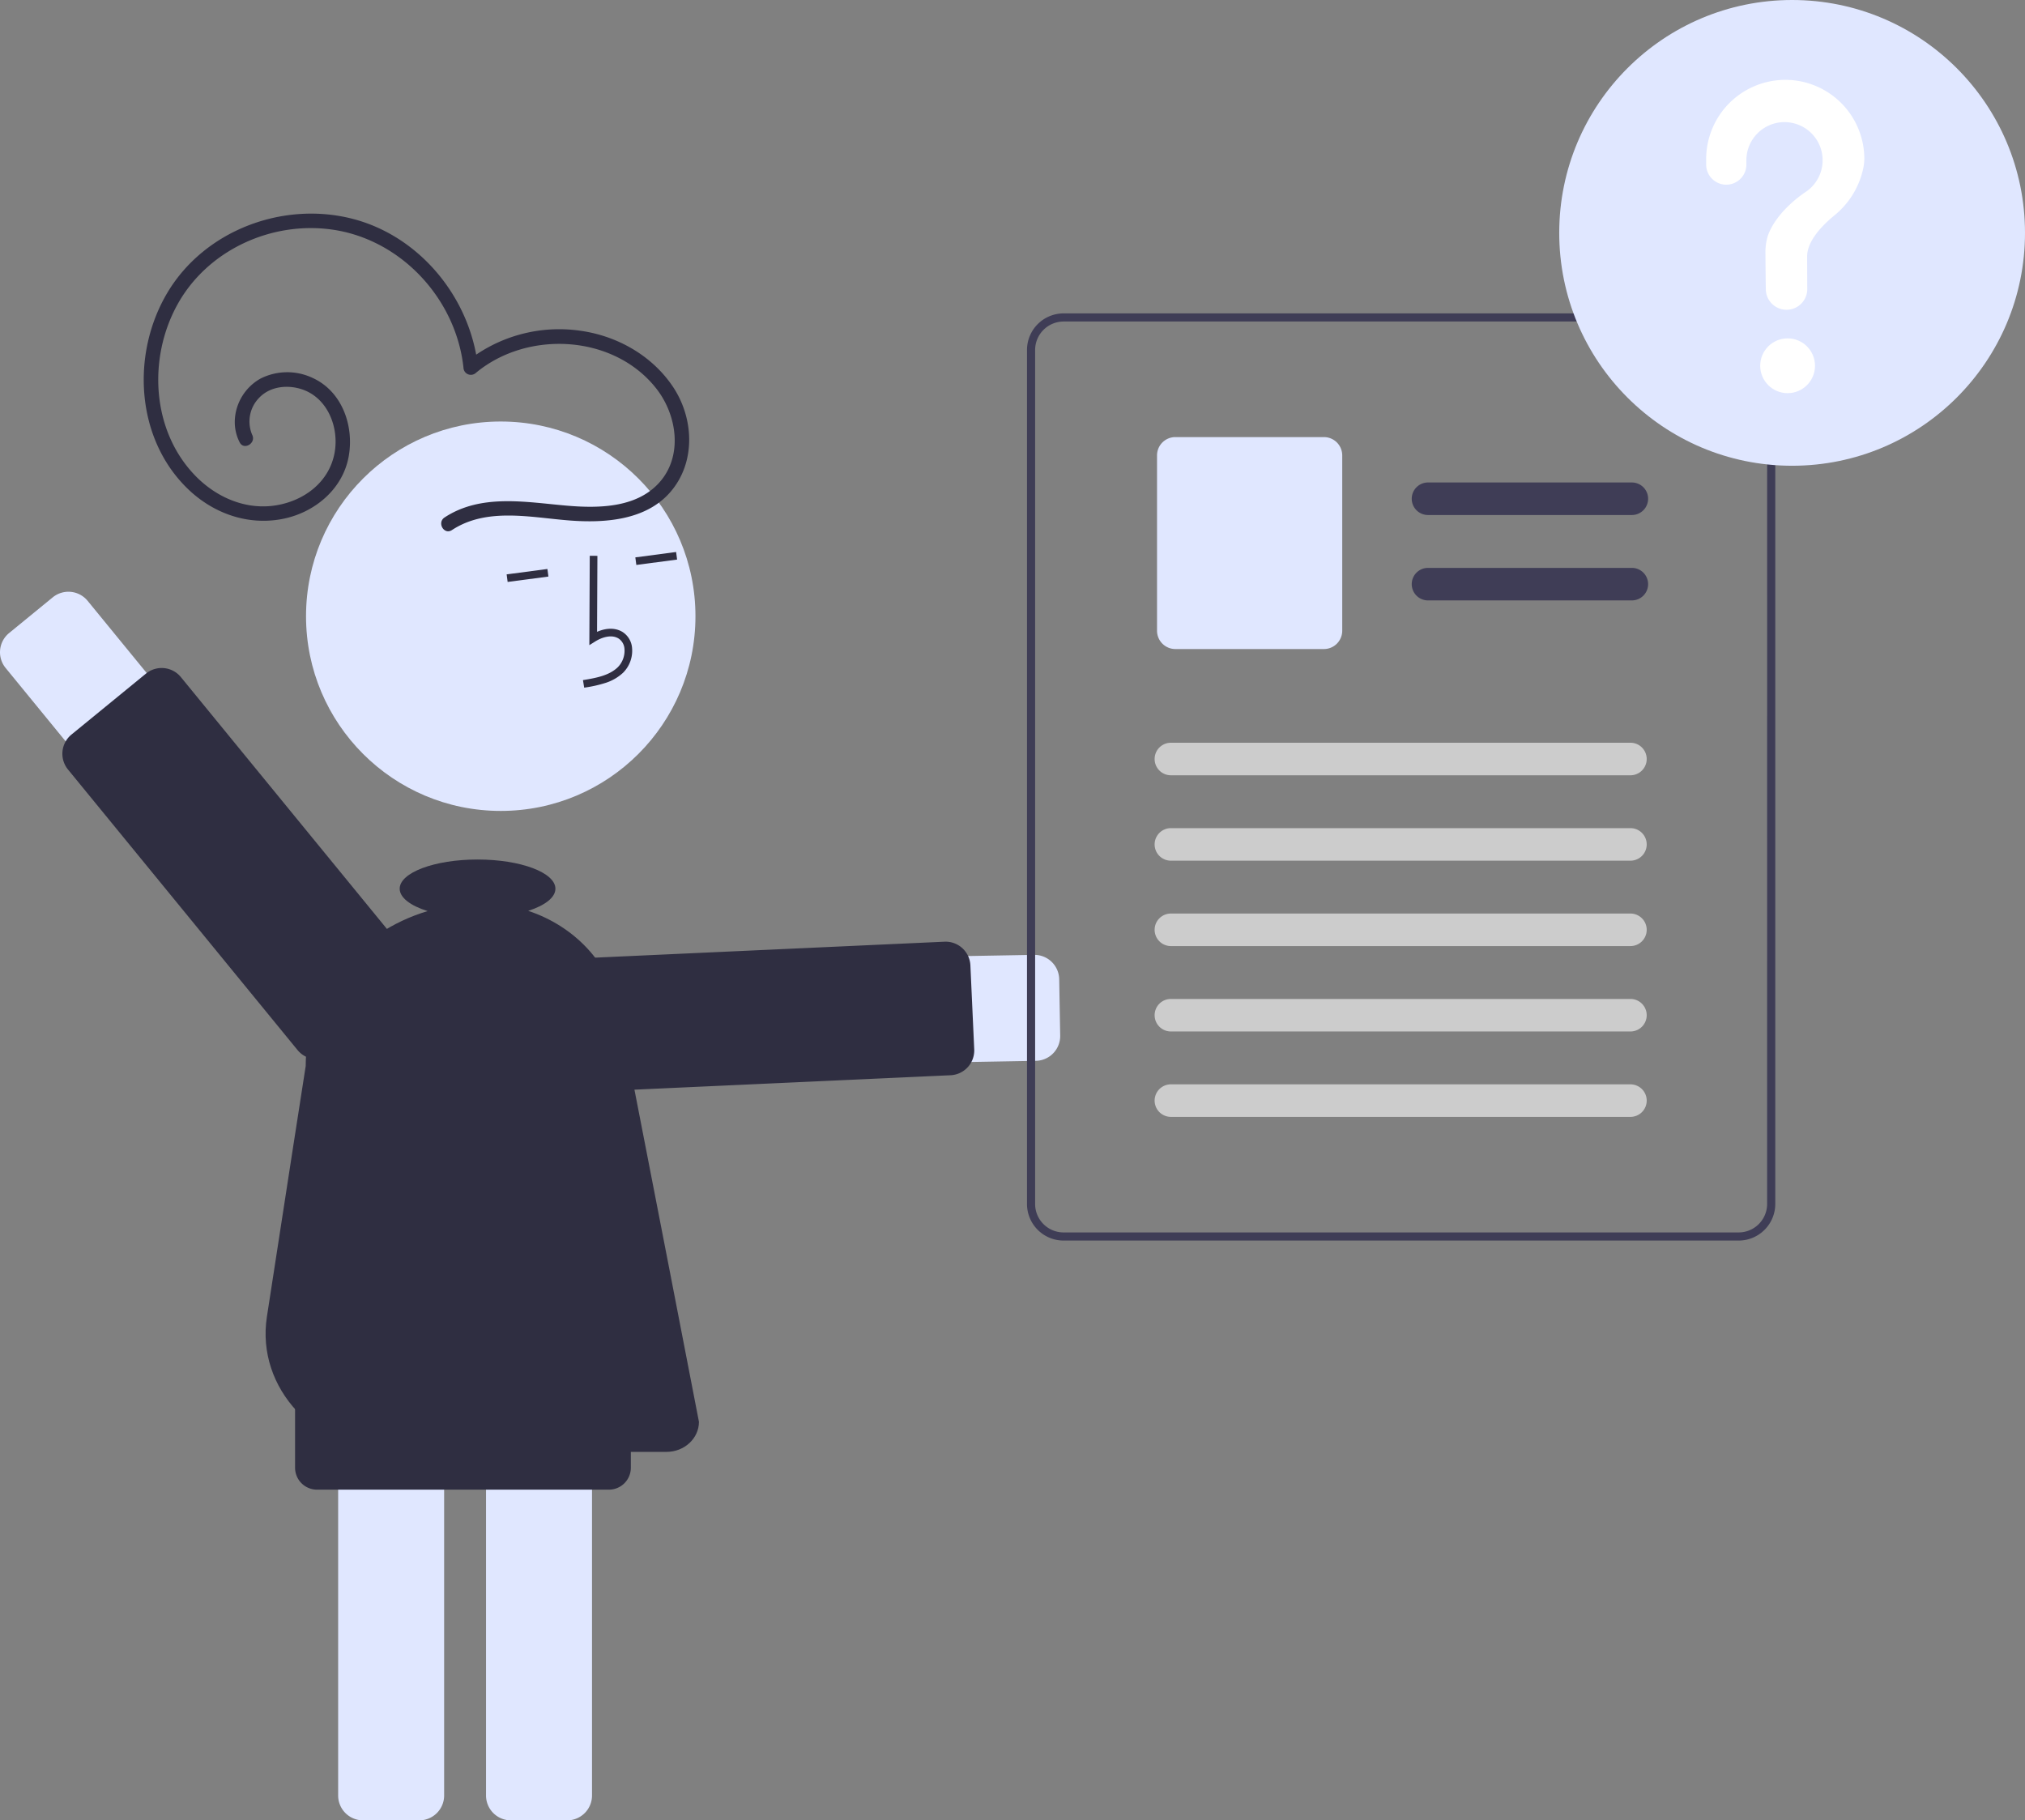 <svg xmlns="http://www.w3.org/2000/svg" width="516.171" height="464.019" viewBox="0 0 516.171 464.019" xmlns:xlink="http://www.w3.org/1999/xlink" role="img" artist="Katerina Limpitsouni" source="https://undraw.co/"><rect x="0" y="0" width="516.171" height="464.019" fill="#808080" stroke="none"/><path d="M605.943,488.406l-112.518,1.979a13.508,13.508,0,1,1-.475-27.012l112.518-1.978a6.326,6.326,0,0,1,6.436,6.214l.252,14.362a6.326,6.326,0,0,1-5.791,6.414Q606.155,488.402,605.943,488.406Z" transform="translate(-341.914 -217.99)" fill="#e0e7ff"/><path d="M584.213,492.077l-92.311,4.214a6.325,6.325,0,0,1-6.608-6.03l-.977-21.401a6.326,6.326,0,0,1,6.031-6.608l92.311-4.214a6.325,6.325,0,0,1,6.608,6.03l.977,21.401a6.334,6.334,0,0,1-5.792,6.593C584.373,492.068,584.293,492.073,584.213,492.077Z" transform="translate(-341.914 -217.99)" fill="#2f2e41"/><path d="M428.108,675.684V555.967a6.333,6.333,0,0,1,6.326-6.326h14.364a6.333,6.333,0,0,1,6.326,6.326V675.684a6.333,6.333,0,0,1-6.326,6.326H434.433A6.333,6.333,0,0,1,428.108,675.684Z" transform="translate(-341.914 -217.99)" fill="#e0e7ff"/><path d="M465.802,675.684V555.967a6.333,6.333,0,0,1,6.326-6.326H486.492a6.333,6.333,0,0,1,6.326,6.326V675.684a6.333,6.333,0,0,1-6.326,6.326H472.128A6.333,6.333,0,0,1,465.802,675.684Z" transform="translate(-341.914 -217.99)" fill="#e0e7ff"/><circle cx="127.639" cy="157.08" r="49.633" fill="#e0e7ff"/><path d="M496.419,392.017a11.771,11.771,0,0,0,4.299-2.523,7.915,7.915,0,0,0,2.314-6.266,5.325,5.325,0,0,0-2.367-4.098c-1.775-1.139-4.149-1.142-6.566-.077l.091-19.376-1.946-.009-.108,22.779,1.5-.943c1.739-1.092,4.223-1.861,5.977-.735a3.42,3.42,0,0,1,1.481,2.646,5.981,5.981,0,0,1-1.72,4.672c-2.149,2.053-5.285,2.695-8.861,3.269l.308,1.922A32.079,32.079,0,0,0,496.419,392.017Z" transform="translate(-341.914 -217.99)" fill="#2f2e41"/><rect x="503.944" y="359.375" width="10.483" height="1.946" transform="translate(-384.711 -148.222) rotate(-7.523)" fill="#2f2e41"/><rect x="471.14" y="363.706" width="10.483" height="1.946" transform="translate(-385.56 -152.48) rotate(-7.523)" fill="#2f2e41"/><path d="M364.254,371.152l71.261,87.097a13.507,13.507,0,1,1-20.908,17.107l-71.262-87.097a6.325,6.325,0,0,1,.89-8.901l11.117-9.096a6.326,6.326,0,0,1,8.902.89Z" transform="translate(-341.914 -217.99)" fill="#e0e7ff"/><path d="M388.02,390.591l58.516,71.519a6.325,6.325,0,0,1-.89,8.901l-18.988,15.536a6.325,6.325,0,0,1-8.902-.89l-58.516-71.519a6.333,6.333,0,0,1,.89-8.901l18.989-15.536a6.326,6.326,0,0,1,8.902.89Z" transform="translate(-341.914 -217.99)" fill="#2f2e41"/><path id="b687333e-18de-4d8a-8832-7c3edcdf36cf-347" data-name="Path 336" d="M793.716,303.645a9.427,9.427,0,0,0-8.621-5.768H613.023a9.333,9.333,0,0,0-9.328,9.328V524.893a9.333,9.333,0,0,0,9.328,9.328H785.102a9.34,9.34,0,0,0,9.328-9.328V307.205a9.161,9.161,0,0,0-.707-3.56Zm-1.364,221.248a7.265,7.265,0,0,1-7.256,7.256H613.023a7.258,7.258,0,0,1-7.256-7.255V307.206a7.266,7.266,0,0,1,7.256-7.256H785.102a7.292,7.292,0,0,1,6.735,4.565,8.045,8.045,0,0,1,.273.819,7.195,7.195,0,0,1,.248,1.873Z" transform="translate(-341.914 -217.99)" fill="#3f3d56"/><path id="eca15e8c-c9ce-4149-9dd0-d1ea6c849243-348" data-name="Path 337" d="M757.807,349.272H705.976a4.147,4.147,0,1,1,0-8.293h51.831a4.147,4.147,0,1,1,0,8.293Z" transform="translate(-341.914 -217.99)" fill="#3f3d56"/><path id="b9f37388-2aff-4ffa-881f-18e269279f19-349" data-name="Path 338" d="M757.807,371.041H705.976a4.147,4.147,0,1,1,0-8.293h51.831a4.147,4.147,0,1,1,0,8.293Z" transform="translate(-341.914 -217.99)" fill="#3f3d56"/><path id="ab29eed0-504d-400c-b1ab-2256c8d671ed-350" data-name="Path 339" d="M679.382,383.436H641.505a4.67,4.67,0,0,1-4.665-4.665V334.073a4.67,4.67,0,0,1,4.665-4.665h37.878a4.67,4.67,0,0,1,4.665,4.665V378.771A4.67,4.67,0,0,1,679.382,383.436Z" transform="translate(-341.914 -217.99)" fill="#e0e7ff"/><path id="fa5fec34-0c55-4409-8f72-9659063fc84a-351" data-name="Path 340" d="M757.447,415.616H640.31a4.147,4.147,0,0,1,0-8.293H757.447a4.147,4.147,0,1,1,0,8.293Z" transform="translate(-341.914 -217.99)" fill="#ccc"/><path id="a43251d6-16e2-4557-b881-b3d221f9e0a0-352" data-name="Path 341" d="M757.447,437.385H640.31a4.147,4.147,0,0,1,0-8.293H757.447a4.147,4.147,0,1,1,0,8.293Z" transform="translate(-341.914 -217.99)" fill="#ccc"/><path id="b1a9b5d8-150e-43cf-a101-e2528d51164c-353" data-name="Path 342" d="M757.447,459.153H640.31a4.147,4.147,0,0,1,0-8.293H757.447a4.147,4.147,0,1,1,0,8.293Z" transform="translate(-341.914 -217.99)" fill="#ccc"/><path id="fb13d629-1d1d-4a08-ba0c-67ba8ed3b5d8-354" data-name="Path 343" d="M757.447,480.922H640.31a4.147,4.147,0,0,1,0-8.293H757.447a4.147,4.147,0,1,1,0,8.293Z" transform="translate(-341.914 -217.99)" fill="#ccc"/><path id="f81dc734-d8e2-4a40-b2eb-9530c4619ee2-355" data-name="Path 344" d="M757.447,502.691H640.31a4.147,4.147,0,0,1,0-8.293H757.447a4.147,4.147,0,1,1,0,8.293Z" transform="translate(-341.914 -217.99)" fill="#ccc"/><circle id="bb95e310-3287-4bad-95b8-3adafab6ad5a" data-name="Ellipse 44" cx="456.809" cy="59.362" r="59.362" fill="#e0e7ff"/><circle cx="455.66" cy="93.237" r="6.985" fill="#fff"/><path d="M796.826,238.343a20.213,20.213,0,0,0-20.01,19.864c-.001.101-.002.809-.002,1.736a5.124,5.124,0,0,0,5.124,5.124h0a5.128,5.128,0,0,0,5.126-5.129v-.003c-.001-.63-.001-1.067-.001-1.094a9.718,9.718,0,1,1,14.96,8.181l.002.002s-7.293,4.695-9.516,11.136l.002 0a14.274,14.274,0,0,0-.588,4.065c0,.566.033,5.515.098,9.532a5.282,5.282,0,0,0,5.283,5.196h0a5.284,5.284,0,0,0,5.283-5.284l-0-.032c-.022-3.679-.034-7.963-.034-8.274,0-3.955,3.815-7.895,6.949-10.465a21.077,21.077,0,0,0,7.249-11.54,13.174,13.174,0,0,0,.38-2.86A20.157,20.157,0,0,0,796.972,238.342Q796.899,238.342,796.826,238.343Z" transform="translate(-341.914 -217.99)" fill="#fff"/><path d="M457.111,353.111c8.886-5.842,20.055-3.214,29.931-2.451,8.924.69,19.502.01,25.779-7.281,6.53-7.586,5.985-18.848.578-26.872-5.322-7.897-14.155-12.884-23.501-14.199a37.702,37.702,0,0,0-29.3,8.091l3.176,1.316c-1.851-17.695-14.861-33.691-32.317-38.03-17.661-4.39-37.412,3.102-46.835,18.85-9.289,15.524-8.189,37.187,5.182,50.088,6.421,6.196,15.156,9.352,24.02,7.668,8.175-1.553,15.439-7.513,16.969-15.929,1.418-7.802-1.68-16.663-9.268-20.07a15.13,15.13,0,0,0-13.224.211,12.855,12.855,0,0,0-6.518,10.283,11.363,11.363,0,0,0,1.209,5.936c1.053,2.15,4.264.266,3.213-1.878a8.628,8.628,0,0,1,1.783-9.47c2.758-2.882,7.113-3.36,10.778-2.182,6.707,2.156,9.668,9.85,8.404,16.377-1.416,7.311-7.657,12.009-14.764,13.212-7.728,1.308-15.265-1.955-20.63-7.444-11.235-11.494-12.208-30.008-4.629-43.726,7.689-13.917,24.089-21.39,39.711-19.056,15.448,2.308,28.17,14.459,32.134,29.44a37.702,37.702,0,0,1,1.06,5.721,1.889,1.889,0,0,0,3.176,1.316c13.2-10.963,35.155-9.787,45.978,4.004,5.308,6.763,6.872,17.266.674,24.06-5.902,6.469-15.703,6.476-23.764,5.767-10.312-.906-21.648-3.037-30.885,3.035-1.993,1.31-.131,4.534,1.878,3.213Z" transform="translate(-341.914 -217.99)" fill="#2f2e41"/><path d="M497.133,597.715H422.71a5.588,5.588,0,0,1-5.582-5.582V567.325a5.588,5.588,0,0,1,5.582-5.582h74.423a5.588,5.588,0,0,1,5.582,5.582v24.808A5.588,5.588,0,0,1,497.133,597.715Z" transform="translate(-341.914 -217.99)" fill="#2f2e41"/><path d="M499.676,475.407c-2.33-11.916-11.38-21.353-23.126-25.233,4.242-1.365,6.938-3.386,6.938-5.646,0-4.11-8.885-7.442-19.846-7.442s-19.846,3.332-19.846,7.442c0,2.293,2.77,4.343,7.119,5.708-18.008,5.369-31.078,21.041-31.078,39.496,0,0-5.543,35.535-9.895,63.941-2.784,18.173,12.429,34.416,32.229,34.416h69.633c4.561,0,8.272-3.44,8.272-7.669C520.077,580.418,507.246,514.116,499.676,475.407Z" transform="translate(-341.914 -217.99)" fill="#2f2e41"/></svg>